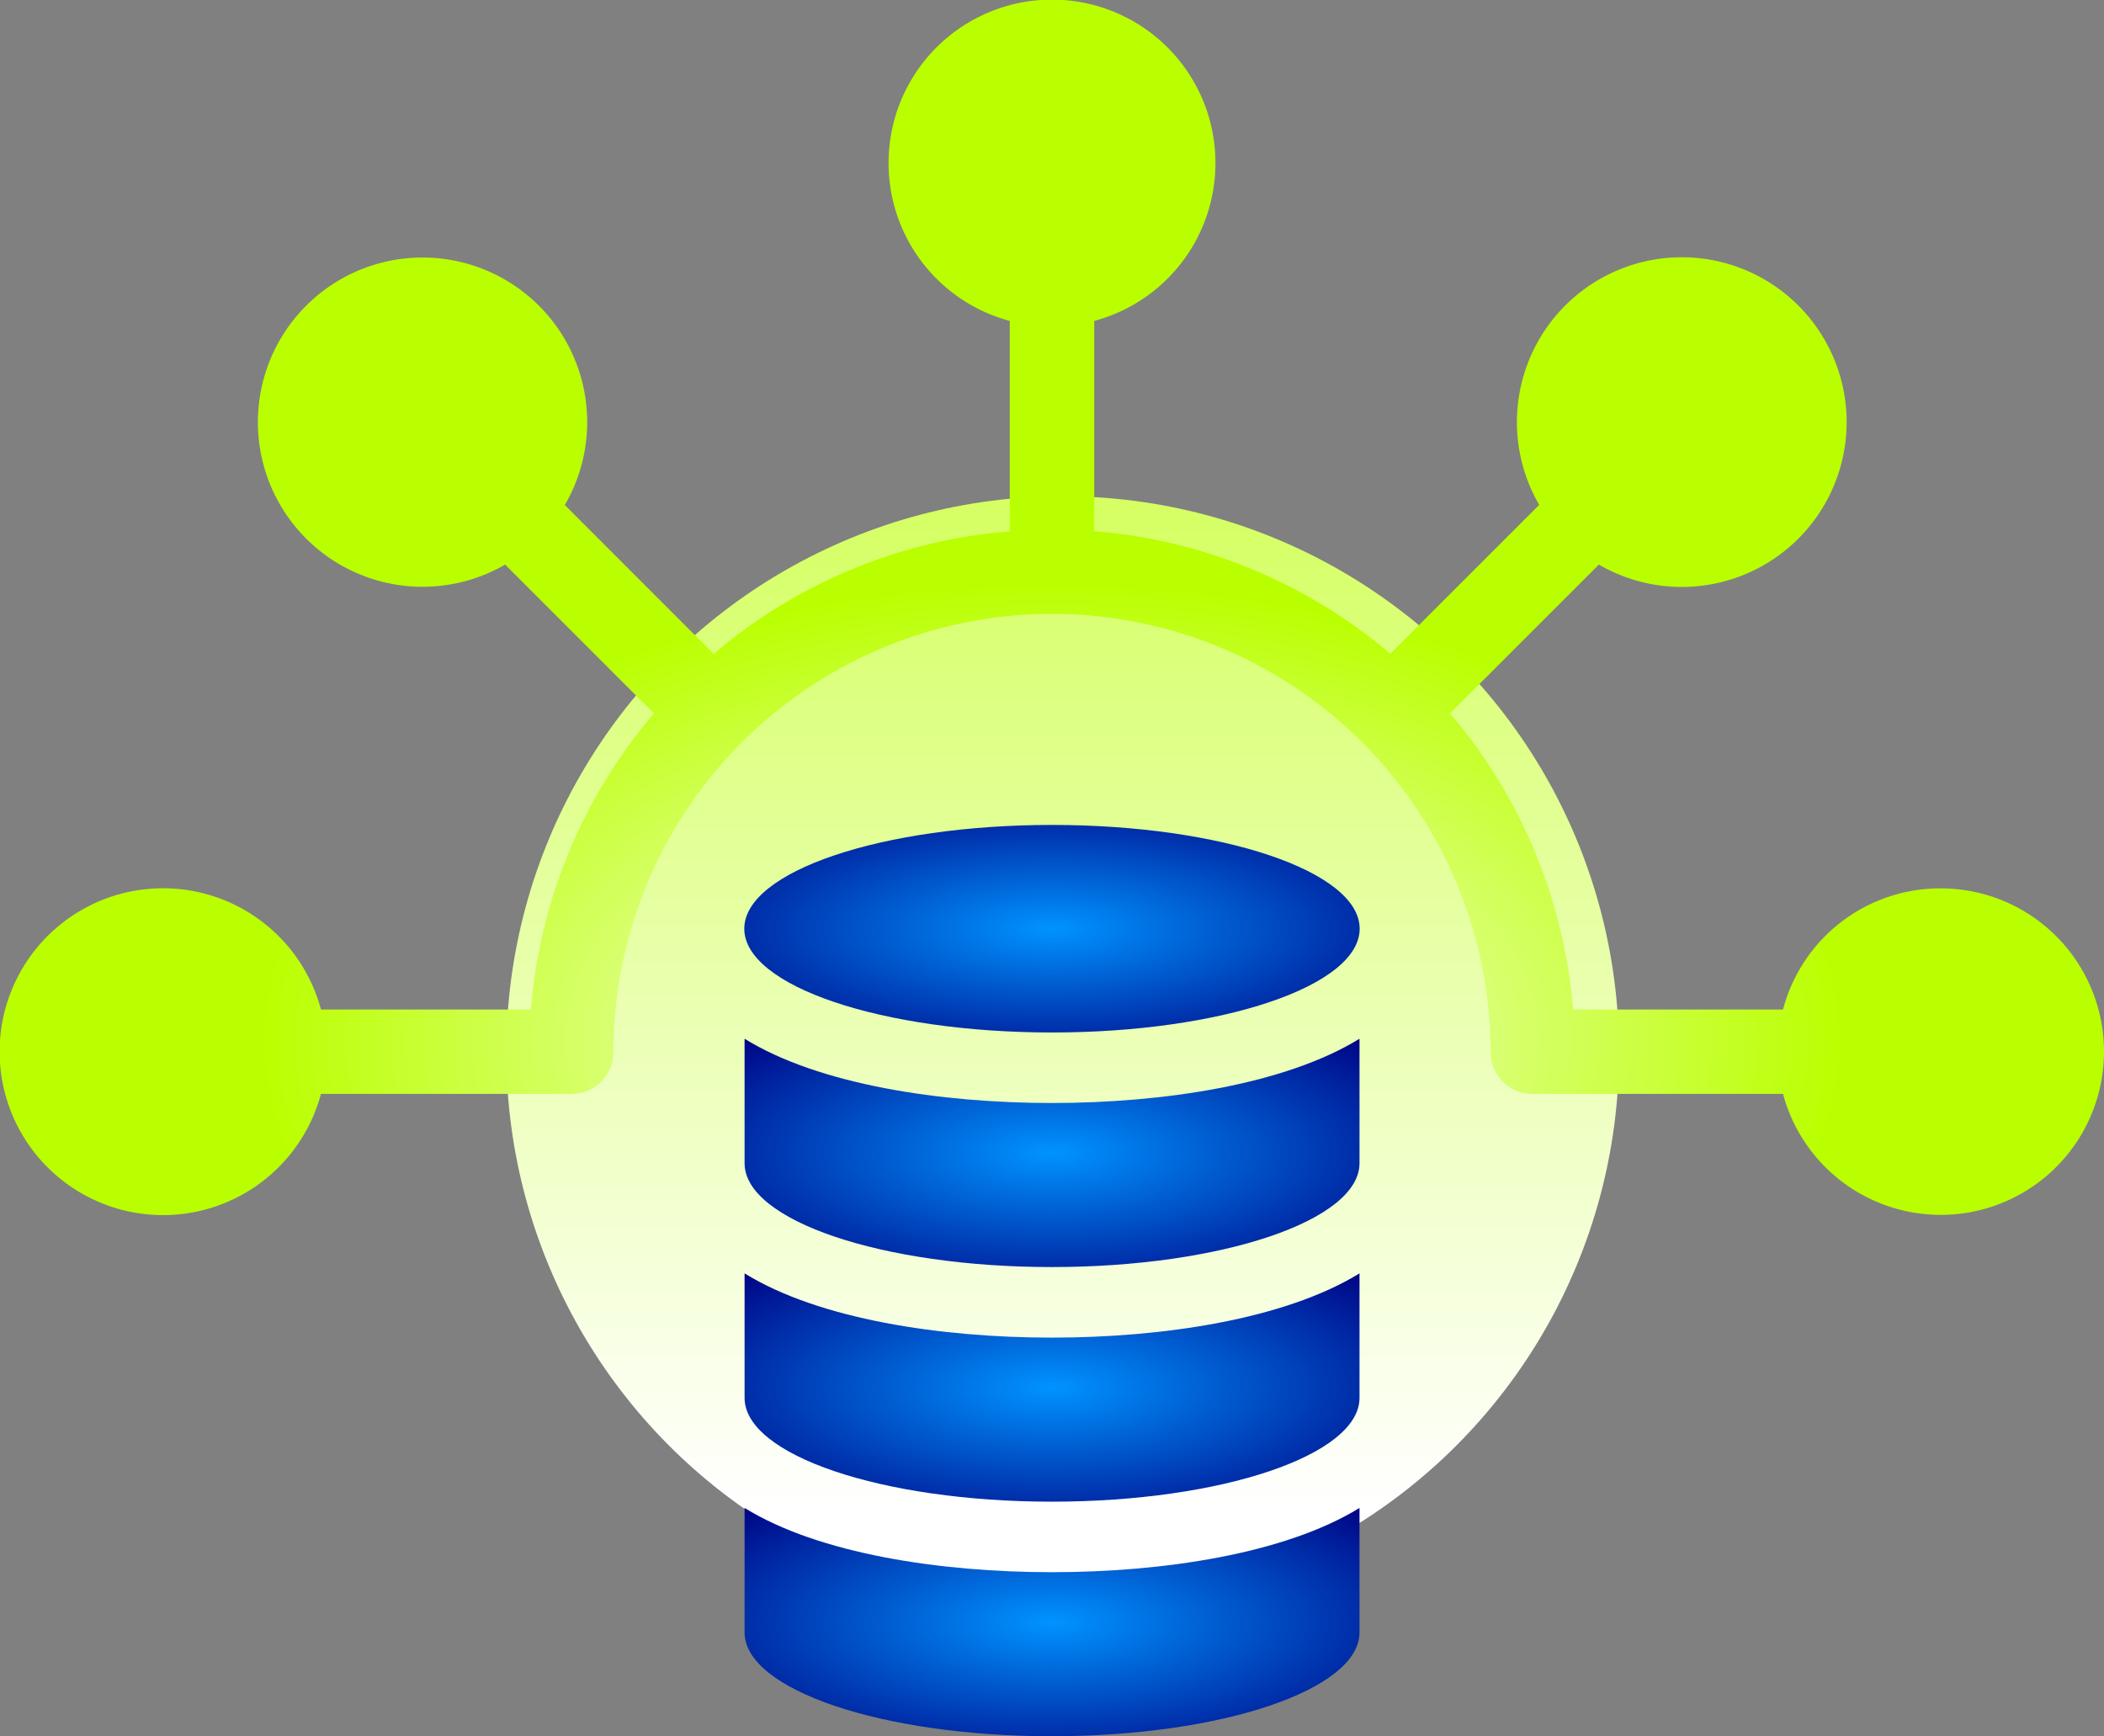 <svg id="Group_35878" data-name="Group 35878" xmlns="http://www.w3.org/2000/svg" xmlns:xlink="http://www.w3.org/1999/xlink" width="50.68" height="41.823" viewBox="0 0 50.68 41.823">
  <rect x="0" y="0" width="50.68" height="41.823" fill="#808080" stroke="none"/>
  <defs>
    <linearGradient id="linear-gradient" x1="0.5" y1="0.912" x2="0.5" y2="-0.576" gradientUnits="objectBoundingBox">
      <stop offset="0" stop-color="#fff"/>
      <stop offset="1" stop-color="#baff00"/>
    </linearGradient>
    <radialGradient id="radial-gradient" cx="0.5" cy="0.5" r="0.704" gradientUnits="objectBoundingBox">
      <stop offset="0" stop-color="#0093ff"/>
      <stop offset="1" stop-color="#000586"/>
    </radialGradient>
    <radialGradient id="radial-gradient-5" cx="0.5" cy="0.854" r="0.373" xlink:href="#linear-gradient"/>
  </defs>
  <circle id="Ellipse_725" data-name="Ellipse 725" cx="13.401" cy="13.401" r="13.401" transform="translate(12.196 11.954)" fill="url(#linear-gradient)"/>
  <g id="Group_35880" data-name="Group 35880" transform="translate(0 0)">
    <path id="Path_47573" data-name="Path 47573" d="M117.642,201.215v3c0,1.377,3.309,2.5,7.4,2.5s7.412-1.122,7.412-2.5v-3c-1.8,1.108-4.743,1.548-7.412,1.548s-5.609-.44-7.4-1.548" transform="translate(-99.707 -170.539)" fill="url(#radial-gradient)"/>
    <path id="Path_47574" data-name="Path 47574" d="M117.642,164.143v3c0,1.377,3.309,2.5,7.4,2.5s7.412-1.122,7.412-2.5v-3c-1.8,1.108-4.743,1.548-7.412,1.548s-5.609-.44-7.4-1.548" transform="translate(-99.707 -139.119)" fill="url(#radial-gradient)"/>
    <path id="Path_47575" data-name="Path 47575" d="M117.642,238.287v3c0,1.377,3.309,2.5,7.4,2.5s7.412-1.122,7.412-2.5v-3c-1.8,1.108-4.743,1.548-7.412,1.548s-5.609-.44-7.4-1.548" transform="translate(-99.707 -201.96)" fill="url(#radial-gradient)"/>
    <path id="Path_47576" data-name="Path 47576" d="M125.012,130.355c-4.093,0-7.411,1.119-7.411,2.5s3.318,2.5,7.411,2.5,7.412-1.119,7.412-2.5-3.318-2.5-7.412-2.5" transform="translate(-99.673 -110.482)" fill="url(#radial-gradient)"/>
    <path id="Path_47577" data-name="Path 47577" d="M46.743,21.4a3.916,3.916,0,0,0-3.795,2.919h-5.02c-.013,0-.023.007-.036.008a12.535,12.535,0,0,0-2.971-7.147c.012-.011.028-.015.039-.027L38.513,13.6a3.971,3.971,0,1,0-1.437-1.438l-3.553,3.553c-.012.012-.015.028-.027.04a12.535,12.535,0,0,0-7.149-2.96c0-.017.01-.031.01-.047V7.73a3.937,3.937,0,1,0-2.034,0v5.021c0,.017.009.031.01.047a12.536,12.536,0,0,0-7.149,2.96c-.011-.012-.015-.028-.027-.04l-3.552-3.553A3.966,3.966,0,1,0,12.167,13.6l3.552,3.552c.011.012.027.016.039.027a12.536,12.536,0,0,0-2.971,7.147c-.013,0-.023-.008-.036-.008H7.731a3.937,3.937,0,1,0,0,2.033h6.025a1.006,1.006,0,0,0,1.02-1,10.563,10.563,0,0,1,21.127,0,1.006,1.006,0,0,0,1.02,1h6.025A3.933,3.933,0,1,0,46.743,21.4" transform="translate(0 0.001)" fill="url(#radial-gradient-5)"/>
  </g>
</svg>
